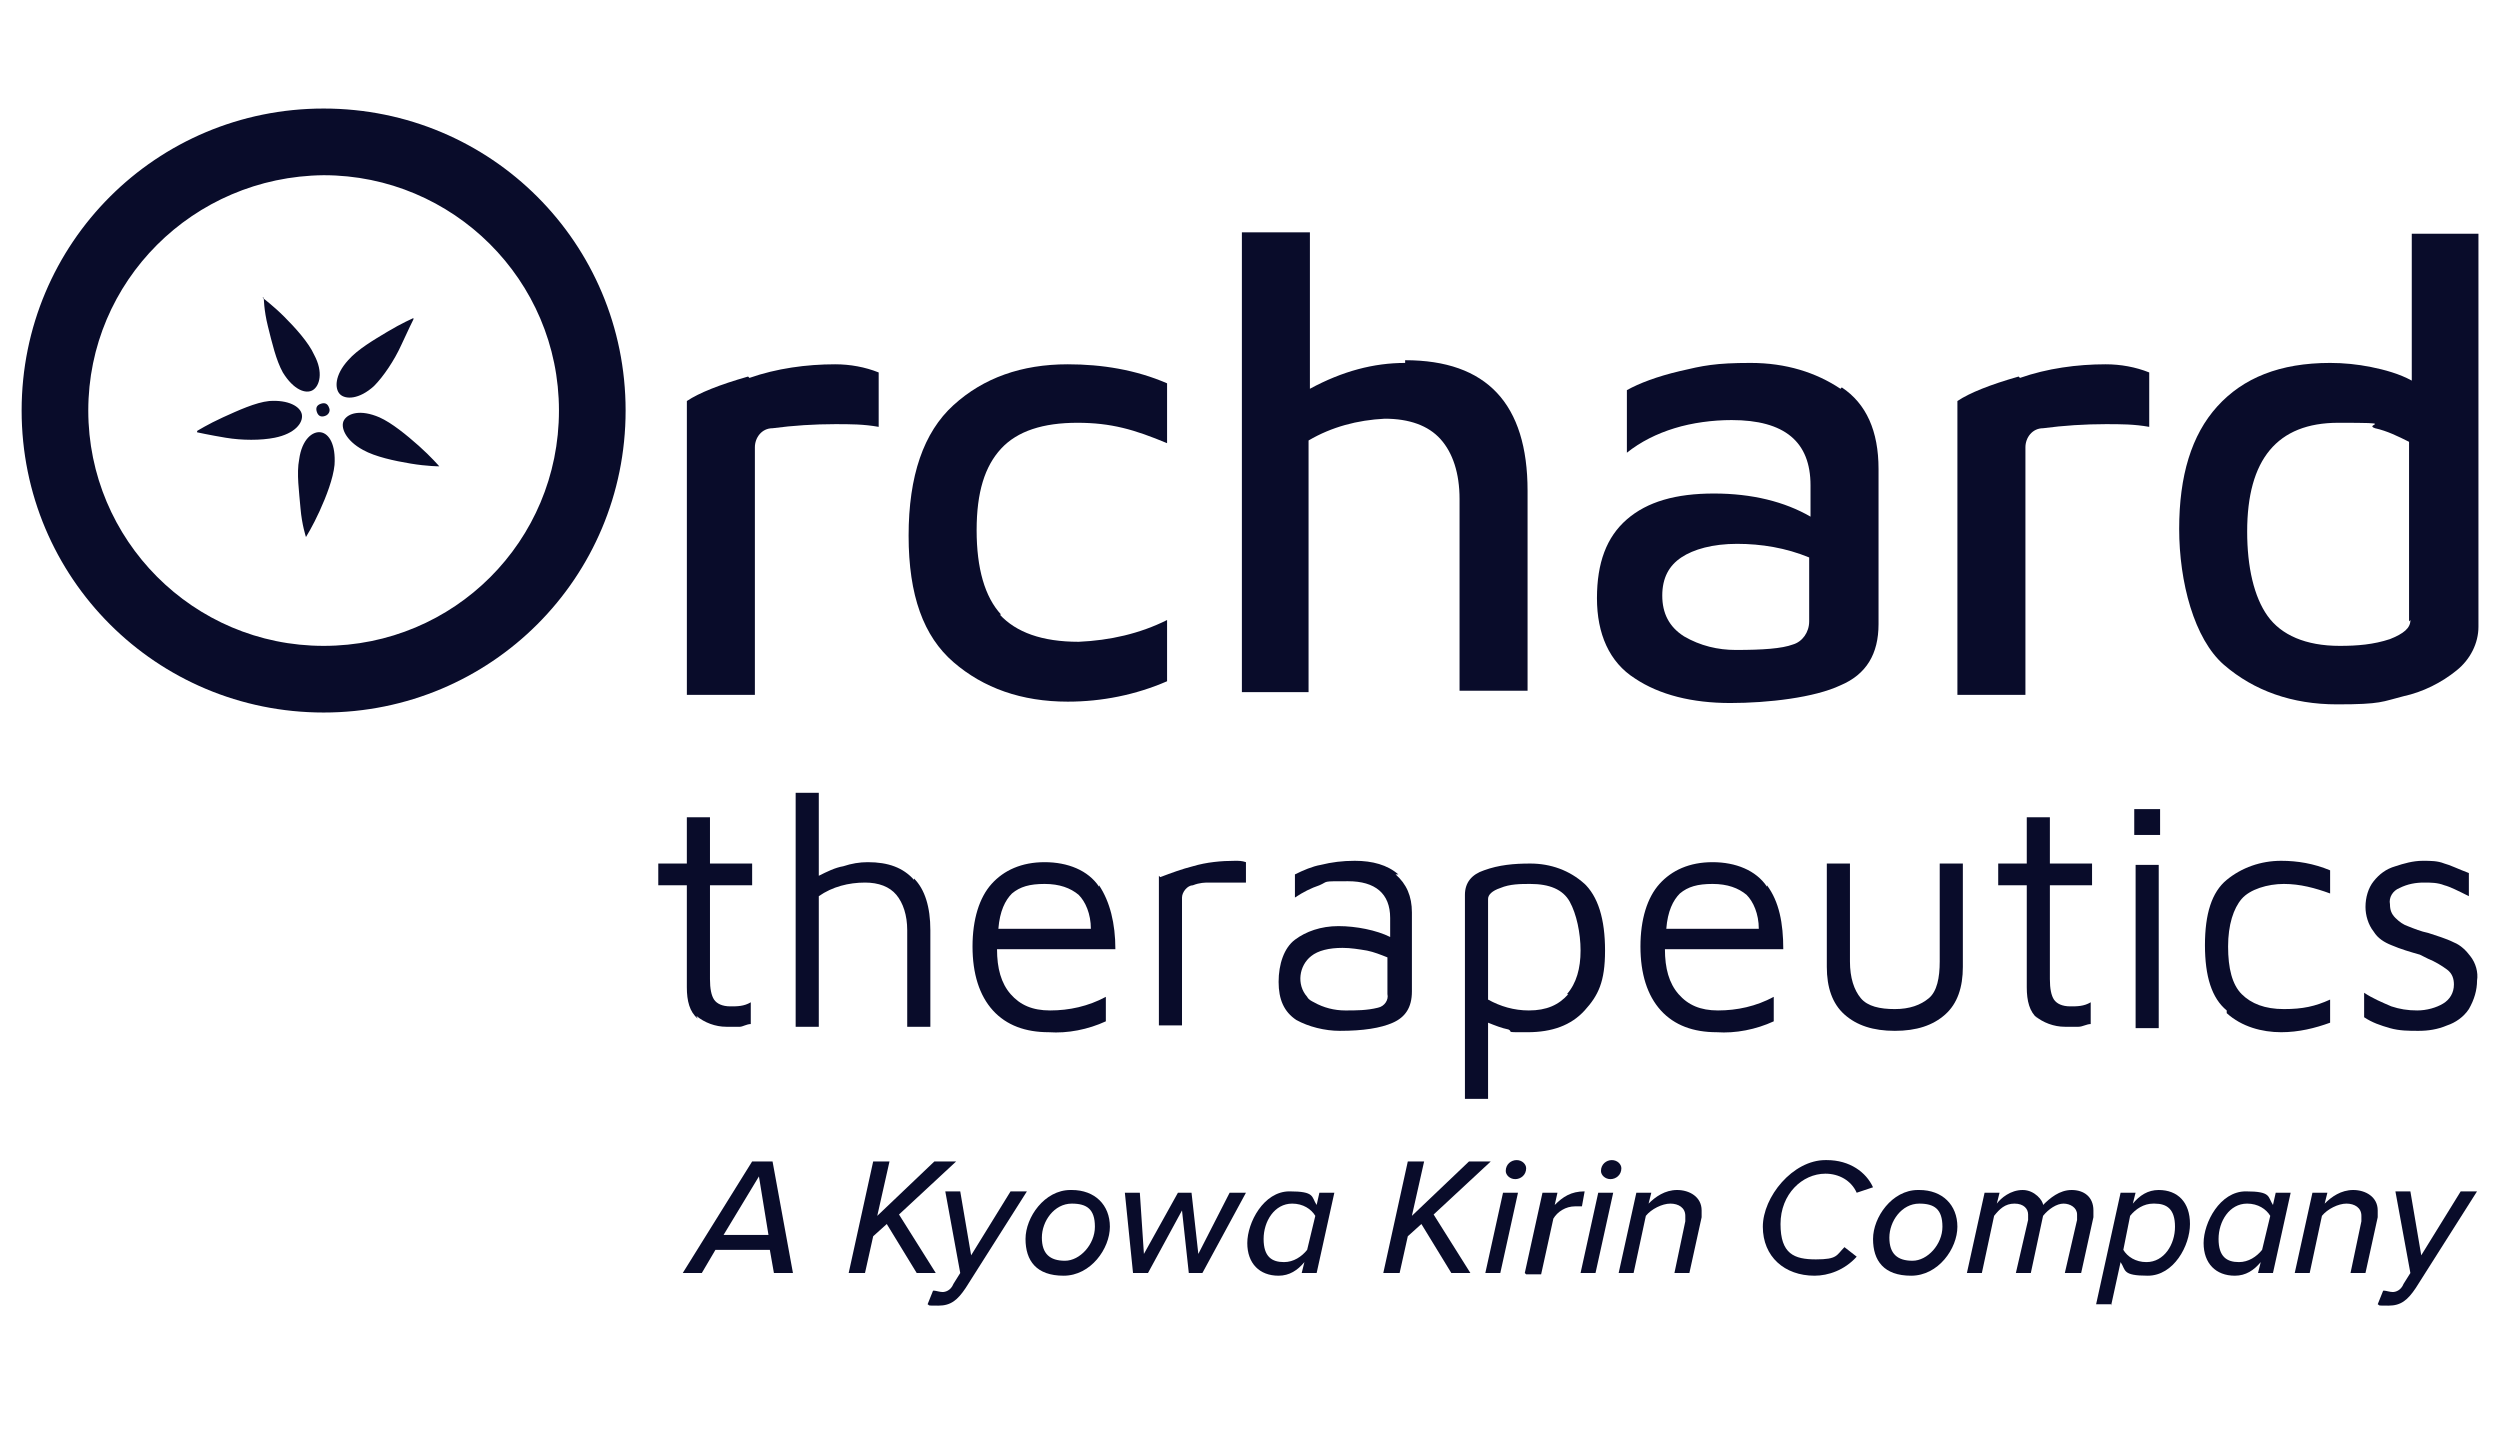 <?xml version="1.0" encoding="UTF-8"?> <svg xmlns="http://www.w3.org/2000/svg" width="106" height="61" viewBox="0 0 106 61" fill="none"><g clip-path="url(#clip0_2111_77432)"><path d="M32.814 53.975L32.641 52.994H30.334L29.757 53.975H28.949L31.891 49.245H32.756L33.621 53.975H32.871H32.814ZM32.179 49.88L30.68 52.36H32.583L32.179 49.88Z" fill="#090C2A"></path><path d="M38.868 53.975L37.599 51.898L37.023 52.417L36.676 53.975H35.984L37.023 49.245H37.715L37.196 51.552L39.618 49.245H40.541L38.118 51.495L39.676 53.975H38.868Z" fill="#090C2A"></path><path d="M39.618 54.725C39.676 54.725 39.849 54.782 39.965 54.782C40.08 54.782 40.311 54.725 40.426 54.436L40.714 53.975L40.08 50.514H40.714L41.176 53.225L42.848 50.514H43.541L40.945 54.609C40.599 55.128 40.311 55.359 39.791 55.359C39.272 55.359 39.445 55.359 39.33 55.301L39.561 54.725H39.618Z" fill="#090C2A"></path><path d="M45.444 50.456C46.424 50.456 47.059 51.091 47.059 52.014C47.059 52.937 46.251 54.09 45.097 54.09C43.944 54.09 43.482 53.456 43.482 52.533C43.482 51.61 44.29 50.456 45.386 50.456H45.444ZM45.444 51.033C44.694 51.033 44.175 51.783 44.175 52.475C44.175 53.167 44.521 53.456 45.155 53.456C45.789 53.456 46.424 52.764 46.424 52.014C46.424 51.264 46.078 51.033 45.444 51.033Z" fill="#090C2A"></path><path d="M50.405 53.975L50.117 51.322L48.675 53.975H48.04L47.694 50.572H48.329L48.502 53.167L49.944 50.572H50.521L50.809 53.167L52.136 50.572H52.828L50.982 53.975H50.347H50.405Z" fill="#090C2A"></path><path d="M55.942 50.572H56.576L55.826 53.975H55.192L55.307 53.513C55.019 53.859 54.673 54.09 54.211 54.09C53.404 54.09 52.885 53.571 52.885 52.706C52.885 51.841 53.577 50.514 54.673 50.514C55.769 50.514 55.596 50.745 55.826 51.091L55.942 50.572ZM54.442 53.513C54.846 53.513 55.192 53.283 55.423 52.994L55.769 51.552C55.596 51.264 55.25 51.033 54.788 51.033C54.038 51.033 53.577 51.783 53.577 52.533C53.577 53.283 53.923 53.513 54.442 53.513Z" fill="#090C2A"></path><path d="M61.536 53.975L60.267 51.898L59.691 52.417L59.344 53.975H58.652L59.691 49.245H60.383L59.864 51.552L62.286 49.245H63.209L60.786 51.495L62.344 53.975H61.536Z" fill="#090C2A"></path><path d="M62.978 53.975L63.728 50.572H64.363L63.613 53.975H62.978ZM64.305 49.188C64.536 49.188 64.709 49.361 64.709 49.534C64.709 49.822 64.478 49.995 64.247 49.995C64.017 49.995 63.844 49.822 63.844 49.649C63.844 49.361 64.074 49.188 64.305 49.188Z" fill="#090C2A"></path><path d="M64.651 53.975L65.401 50.572H66.036L65.92 51.091C66.266 50.745 66.612 50.514 67.189 50.514L67.074 51.149C67.074 51.149 66.901 51.149 66.785 51.149C66.382 51.149 66.036 51.379 65.863 51.668L65.344 54.032H64.709L64.651 53.975Z" fill="#090C2A"></path><path d="M67.016 53.975L67.765 50.572H68.4L67.65 53.975H67.016ZM68.342 49.188C68.573 49.188 68.746 49.361 68.746 49.534C68.746 49.822 68.515 49.995 68.284 49.995C68.054 49.995 67.881 49.822 67.881 49.649C67.881 49.361 68.112 49.188 68.342 49.188Z" fill="#090C2A"></path><path d="M70.996 53.975L71.457 51.783C71.457 51.725 71.457 51.61 71.457 51.552C71.457 51.206 71.169 51.033 70.823 51.033C70.477 51.033 70.015 51.264 69.784 51.552L69.265 53.975H68.631L69.381 50.572H70.015L69.9 51.033C70.188 50.745 70.592 50.456 71.111 50.456C71.63 50.456 72.149 50.745 72.149 51.322C72.149 51.898 72.149 51.552 72.149 51.61L71.63 53.975H70.996Z" fill="#090C2A"></path><path d="M77.455 49.188C78.436 49.188 79.128 49.707 79.416 50.341L78.724 50.572C78.493 50.053 77.974 49.764 77.397 49.764C76.417 49.764 75.494 50.63 75.494 51.898C75.494 53.167 76.071 53.398 76.994 53.398C77.916 53.398 77.859 53.225 78.205 52.879L78.724 53.283C78.205 53.859 77.513 54.09 76.936 54.09C75.667 54.09 74.744 53.283 74.744 52.014C74.744 50.745 76.013 49.188 77.397 49.188H77.455Z" fill="#090C2A"></path><path d="M81.378 50.456C82.359 50.456 82.993 51.091 82.993 52.014C82.993 52.937 82.186 54.09 81.032 54.09C79.878 54.09 79.417 53.456 79.417 52.533C79.417 51.61 80.225 50.456 81.32 50.456H81.378ZM81.378 51.033C80.628 51.033 80.109 51.783 80.109 52.475C80.109 53.167 80.455 53.456 81.09 53.456C81.724 53.456 82.359 52.764 82.359 52.014C82.359 51.264 82.013 51.033 81.378 51.033Z" fill="#090C2A"></path><path d="M87.549 53.975L88.068 51.725C88.068 51.725 88.068 51.61 88.068 51.495C88.068 51.206 87.78 51.033 87.492 51.033C87.203 51.033 86.857 51.264 86.626 51.552L86.107 53.975H85.473L85.992 51.725C85.992 51.668 85.992 51.61 85.992 51.495C85.992 51.264 85.819 51.033 85.415 51.033C85.011 51.033 84.781 51.264 84.55 51.552L84.031 53.975H83.397L84.146 50.572H84.781L84.665 51.033C84.838 50.803 85.242 50.456 85.761 50.456C86.28 50.456 86.626 50.918 86.626 51.091C86.915 50.803 87.319 50.456 87.838 50.456C88.357 50.456 88.761 50.745 88.761 51.322C88.761 51.898 88.761 51.552 88.761 51.61L88.241 53.975H87.607H87.549Z" fill="#090C2A"></path><path d="M89.51 55.301H88.875L89.913 50.572H90.548L90.432 51.033C90.721 50.687 91.067 50.456 91.528 50.456C92.336 50.456 92.855 50.975 92.855 51.898C92.855 52.821 92.163 54.09 91.067 54.09C89.971 54.09 90.144 53.859 89.913 53.513L89.51 55.359V55.301ZM91.297 51.033C90.894 51.033 90.548 51.264 90.317 51.552L90.029 52.994C90.202 53.283 90.548 53.513 91.009 53.513C91.759 53.513 92.22 52.764 92.22 52.014C92.22 51.264 91.874 51.033 91.355 51.033H91.297Z" fill="#090C2A"></path><path d="M96.49 50.572H97.124L96.374 53.975H95.74L95.855 53.513C95.567 53.859 95.221 54.09 94.759 54.09C93.952 54.09 93.433 53.571 93.433 52.706C93.433 51.841 94.125 50.514 95.221 50.514C96.317 50.514 96.144 50.745 96.374 51.091L96.49 50.572ZM94.932 53.513C95.336 53.513 95.682 53.283 95.913 52.994L96.259 51.552C96.086 51.264 95.74 51.033 95.278 51.033C94.528 51.033 94.067 51.783 94.067 52.533C94.067 53.283 94.413 53.513 94.932 53.513Z" fill="#090C2A"></path><path d="M99.662 53.975L100.123 51.783C100.123 51.725 100.123 51.61 100.123 51.552C100.123 51.206 99.835 51.033 99.489 51.033C99.143 51.033 98.681 51.264 98.45 51.552L97.931 53.975H97.297L98.047 50.572H98.681L98.566 51.033C98.854 50.745 99.258 50.456 99.777 50.456C100.296 50.456 100.815 50.745 100.815 51.322C100.815 51.898 100.815 51.552 100.815 51.61L100.296 53.975H99.662Z" fill="#090C2A"></path><path d="M101.104 54.725C101.161 54.725 101.335 54.782 101.45 54.782C101.565 54.782 101.796 54.725 101.911 54.436L102.2 53.975L101.565 50.514H102.2L102.661 53.225L104.334 50.514H105.026L102.43 54.609C102.084 55.128 101.796 55.359 101.277 55.359C100.758 55.359 100.931 55.359 100.815 55.301L101.046 54.725H101.104Z" fill="#090C2A"></path><path d="M29.584 43.189C29.238 42.901 29.122 42.439 29.122 41.862V37.536H27.911V36.614H29.122V34.653H30.103V36.614H31.891V37.536H30.103V41.516C30.103 41.92 30.161 42.208 30.276 42.382C30.391 42.554 30.622 42.67 30.968 42.67C31.256 42.67 31.545 42.67 31.833 42.497V43.42C31.66 43.42 31.487 43.535 31.372 43.535C31.199 43.535 30.968 43.535 30.795 43.535C30.334 43.535 29.872 43.362 29.526 43.074L29.584 43.189Z" fill="#090C2A"></path><path d="M38.754 37.248C39.216 37.709 39.447 38.459 39.447 39.44V43.535H38.466V39.44C38.466 38.805 38.293 38.286 38.005 37.94C37.716 37.594 37.255 37.421 36.678 37.421C35.986 37.421 35.294 37.594 34.717 37.998V43.535H33.736V33.614H34.717V37.133C35.063 36.96 35.409 36.787 35.755 36.729C36.101 36.614 36.447 36.556 36.793 36.556C37.658 36.556 38.293 36.787 38.754 37.306V37.248Z" fill="#090C2A"></path><path d="M46.599 37.536C47.061 38.229 47.292 39.151 47.292 40.247H42.274C42.274 41.055 42.447 41.689 42.85 42.151C43.254 42.612 43.773 42.843 44.523 42.843C45.331 42.843 46.138 42.67 46.888 42.266V43.304C46.138 43.65 45.273 43.823 44.465 43.766C43.485 43.766 42.677 43.477 42.1 42.843C41.524 42.208 41.235 41.285 41.235 40.132C41.235 38.978 41.524 38.056 42.043 37.479C42.562 36.902 43.312 36.556 44.292 36.556C45.273 36.556 46.138 36.902 46.599 37.594V37.536ZM42.908 37.883C42.62 38.171 42.389 38.632 42.331 39.382H46.253C46.253 38.748 46.023 38.229 45.734 37.94C45.388 37.652 44.927 37.479 44.292 37.479C43.658 37.479 43.254 37.594 42.908 37.883Z" fill="#090C2A"></path><path d="M49.194 37.19C49.656 37.017 50.117 36.844 50.579 36.729C51.156 36.556 51.79 36.498 52.367 36.498C52.54 36.498 52.655 36.498 52.828 36.556V37.421C52.597 37.421 52.367 37.421 52.136 37.421C51.905 37.421 51.559 37.421 51.271 37.421C51.098 37.421 50.867 37.421 50.579 37.536C50.348 37.536 50.117 37.825 50.117 38.056V43.477H49.137V37.133L49.194 37.19Z" fill="#090C2A"></path><path d="M59.173 37.075C59.635 37.479 59.865 37.998 59.865 38.69V42.035C59.865 42.727 59.577 43.131 59.058 43.362C58.539 43.593 57.789 43.708 56.808 43.708C56.174 43.708 55.482 43.535 54.963 43.247C54.444 42.901 54.213 42.382 54.213 41.632C54.213 40.882 54.444 40.19 54.905 39.844C55.367 39.498 56.001 39.267 56.751 39.267C57.501 39.267 58.366 39.44 58.943 39.728V38.921C58.943 37.883 58.308 37.364 57.154 37.364C56.001 37.364 56.347 37.364 55.943 37.536C55.597 37.652 55.251 37.825 54.905 38.056V37.075C55.251 36.902 55.655 36.729 56.001 36.671C56.462 36.556 56.924 36.498 57.443 36.498C58.193 36.498 58.827 36.671 59.289 37.075H59.173ZM58.423 42.727C58.712 42.67 58.885 42.382 58.827 42.151V40.593C58.539 40.478 58.25 40.363 57.962 40.305C57.616 40.247 57.27 40.19 56.924 40.19C56.347 40.19 55.886 40.305 55.597 40.536C55.078 40.94 54.963 41.747 55.424 42.266C55.482 42.382 55.597 42.439 55.712 42.497C56.116 42.727 56.578 42.843 57.039 42.843C57.501 42.843 57.962 42.843 58.423 42.727Z" fill="#090C2A"></path><path d="M67.131 37.421C67.766 37.998 68.054 38.978 68.054 40.305C68.054 41.632 67.766 42.208 67.189 42.843C66.612 43.477 65.805 43.766 64.766 43.766C63.728 43.766 64.19 43.766 63.959 43.65C63.671 43.593 63.382 43.477 63.094 43.362V46.592H62.113V37.94C62.113 37.421 62.402 37.075 62.921 36.902C63.555 36.671 64.19 36.614 64.882 36.614C65.747 36.614 66.555 36.902 67.189 37.479L67.131 37.421ZM66.439 42.151C66.843 41.689 67.016 41.055 67.016 40.305C67.016 39.555 66.843 38.748 66.555 38.229C66.266 37.709 65.689 37.479 64.882 37.479C64.478 37.479 64.017 37.479 63.613 37.652C63.267 37.767 63.094 37.94 63.094 38.113V42.382C63.613 42.67 64.19 42.843 64.824 42.843C65.574 42.843 66.093 42.612 66.497 42.151H66.439Z" fill="#090C2A"></path><path d="M74.919 37.536C75.438 38.229 75.611 39.151 75.611 40.247H70.593C70.593 41.055 70.766 41.689 71.17 42.151C71.573 42.612 72.093 42.843 72.842 42.843C73.65 42.843 74.457 42.67 75.207 42.266V43.304C74.457 43.65 73.592 43.823 72.785 43.766C71.804 43.766 70.997 43.477 70.42 42.843C69.843 42.208 69.555 41.285 69.555 40.132C69.555 38.978 69.843 38.056 70.362 37.479C70.881 36.902 71.631 36.556 72.612 36.556C73.592 36.556 74.457 36.902 74.919 37.594V37.536ZM71.227 37.883C70.939 38.171 70.708 38.632 70.651 39.382H74.573C74.573 38.748 74.342 38.229 74.054 37.94C73.707 37.652 73.246 37.479 72.612 37.479C71.977 37.479 71.573 37.594 71.227 37.883Z" fill="#090C2A"></path><path d="M78.207 43.016C77.688 42.554 77.457 41.862 77.457 40.997V36.614H78.438V40.767C78.438 41.459 78.611 41.978 78.899 42.324C79.187 42.67 79.707 42.785 80.341 42.785C80.975 42.785 81.437 42.612 81.783 42.324C82.129 42.035 82.244 41.459 82.244 40.767V36.614H83.225V40.997C83.225 41.862 82.994 42.554 82.475 43.016C81.956 43.477 81.264 43.708 80.341 43.708C79.418 43.708 78.726 43.477 78.207 43.016Z" fill="#090C2A"></path><path d="M86.396 43.189C86.05 42.901 85.935 42.439 85.935 41.862V37.536H84.724V36.614H85.935V34.653H86.915V36.614H88.703V37.536H86.915V41.516C86.915 41.92 86.973 42.208 87.088 42.382C87.204 42.554 87.434 42.67 87.781 42.67C88.069 42.67 88.357 42.67 88.646 42.497V43.42C88.473 43.42 88.3 43.535 88.127 43.535C87.954 43.535 87.781 43.535 87.55 43.535C87.088 43.535 86.627 43.362 86.281 43.074L86.396 43.189Z" fill="#090C2A"></path><path d="M90.492 34.306H91.588V35.402H90.492V34.306ZM90.55 36.671H91.53V43.593H90.55V36.671Z" fill="#090C2A"></path><path d="M94.413 42.843C93.779 42.324 93.49 41.401 93.49 40.074C93.49 38.748 93.779 37.825 94.413 37.306C95.047 36.787 95.855 36.498 96.72 36.498C97.412 36.498 98.105 36.614 98.797 36.902V37.883C98.162 37.652 97.528 37.479 96.836 37.479C96.143 37.479 95.394 37.709 95.047 38.113C94.701 38.517 94.471 39.209 94.471 40.132C94.471 41.055 94.644 41.747 95.047 42.151C95.451 42.554 96.028 42.785 96.836 42.785C97.643 42.785 98.162 42.67 98.797 42.382V43.362C98.162 43.593 97.47 43.766 96.72 43.766C95.913 43.766 95.047 43.535 94.413 42.958V42.843Z" fill="#090C2A"></path><path d="M101.335 43.593C100.931 43.477 100.585 43.362 100.239 43.131V42.093C100.585 42.324 100.989 42.497 101.393 42.67C101.739 42.785 102.085 42.843 102.489 42.843C102.892 42.843 103.296 42.727 103.585 42.554C103.873 42.382 104.046 42.093 104.046 41.747C104.046 41.516 103.988 41.286 103.758 41.112C103.527 40.94 103.239 40.767 102.95 40.651L102.604 40.478C102.2 40.363 101.797 40.247 101.393 40.074C101.104 39.959 100.816 39.786 100.643 39.498C100.412 39.209 100.297 38.805 100.297 38.459C100.297 38.056 100.412 37.652 100.643 37.364C100.874 37.075 101.162 36.844 101.566 36.729C101.912 36.614 102.316 36.498 102.719 36.498C103.065 36.498 103.354 36.498 103.642 36.614C103.873 36.671 104.219 36.844 104.68 37.017V37.998C104.219 37.767 103.873 37.594 103.642 37.536C103.354 37.421 103.065 37.421 102.777 37.421C102.431 37.421 102.085 37.479 101.739 37.652C101.451 37.767 101.277 38.056 101.335 38.344C101.335 38.575 101.393 38.748 101.566 38.921C101.739 39.094 101.912 39.209 102.085 39.267C102.373 39.382 102.662 39.498 102.95 39.555C103.296 39.671 103.7 39.786 104.046 39.959C104.334 40.074 104.565 40.305 104.738 40.536C104.969 40.824 105.084 41.228 105.027 41.574C105.027 41.978 104.911 42.382 104.68 42.785C104.45 43.131 104.104 43.362 103.758 43.477C103.354 43.65 102.95 43.708 102.546 43.708C102.143 43.708 101.739 43.708 101.335 43.593Z" fill="#090C2A"></path><path d="M105.086 9.909H102.259V16.138C101.74 15.85 101.106 15.677 100.529 15.561C99.952 15.446 99.376 15.388 98.799 15.388C96.665 15.388 95.107 16.023 94.011 17.234C92.916 18.445 92.397 20.175 92.397 22.425C92.397 24.674 93.031 27.097 94.3 28.193C95.569 29.288 97.184 29.865 99.087 29.865C100.991 29.865 100.991 29.75 101.913 29.519C102.721 29.346 103.528 28.942 104.163 28.423C104.74 27.962 105.086 27.27 105.086 26.578V9.909ZM102.202 26.289C102.202 26.635 101.913 26.866 101.337 27.097C100.644 27.328 99.952 27.385 99.203 27.385C97.76 27.385 96.722 26.924 96.146 26.116C95.569 25.309 95.28 24.04 95.28 22.54C95.28 19.483 96.549 17.926 99.145 17.926C101.74 17.926 100.183 17.984 100.702 18.157C101.221 18.272 101.683 18.503 102.144 18.733V26.347L102.202 26.289Z" fill="#090C2A"></path><path d="M31.719 15.965C30.507 16.311 29.642 16.657 29.123 17.003V29.462H32.007V18.964C32.007 18.56 32.295 18.157 32.757 18.157C33.622 18.041 34.545 17.984 35.41 17.984C36.044 17.984 36.621 17.984 37.256 18.099V15.792C36.679 15.561 36.044 15.446 35.41 15.446C34.199 15.446 32.93 15.619 31.776 16.023L31.719 15.965Z" fill="#090C2A"></path><path d="M42.447 26.059C41.755 25.309 41.409 24.098 41.409 22.483C41.409 20.867 41.755 19.772 42.447 19.022C43.14 18.272 44.236 17.926 45.678 17.926C47.119 17.926 48.1 18.214 49.484 18.791V16.253C48.158 15.677 46.716 15.446 45.274 15.446C43.313 15.446 41.698 16.023 40.429 17.176C39.16 18.33 38.525 20.175 38.525 22.713C38.525 25.251 39.16 26.981 40.429 28.077C41.698 29.173 43.313 29.75 45.274 29.75C46.716 29.75 48.158 29.462 49.484 28.885V26.289C48.331 26.866 47.062 27.154 45.735 27.212C44.178 27.212 43.082 26.808 42.39 26.059H42.447Z" fill="#090C2A"></path><path d="M59.578 15.388C58.251 15.388 56.924 15.734 55.54 16.484V9.851H52.656V29.346H55.483V18.676C56.463 18.099 57.559 17.811 58.712 17.753C59.751 17.753 60.558 18.041 61.077 18.618C61.596 19.195 61.885 20.06 61.885 21.156V29.288H64.769V20.81C64.769 17.118 63.038 15.273 59.578 15.273V15.388Z" fill="#090C2A"></path><path d="M78.035 16.484C76.997 15.792 75.728 15.388 74.229 15.388C72.729 15.388 72.21 15.503 71.229 15.734C70.249 15.965 69.499 16.253 68.98 16.542V19.195C69.557 18.733 70.249 18.387 70.999 18.157C71.748 17.926 72.614 17.811 73.421 17.811C75.671 17.811 76.766 18.733 76.766 20.579V21.906C75.671 21.271 74.286 20.925 72.671 20.925C71.056 20.925 69.845 21.271 68.98 22.021C68.115 22.771 67.711 23.867 67.711 25.366C67.711 26.866 68.23 28.077 69.326 28.769C70.364 29.462 71.748 29.808 73.363 29.808C74.978 29.808 76.939 29.577 78.035 29.058C79.131 28.596 79.65 27.731 79.65 26.462V19.887C79.65 18.272 79.131 17.118 78.093 16.426L78.035 16.484ZM76.709 26.347C76.709 26.808 76.42 27.212 76.017 27.327C75.555 27.5 74.748 27.558 73.594 27.558C72.844 27.558 72.094 27.385 71.402 26.981C70.768 26.578 70.48 26.001 70.48 25.251C70.48 24.501 70.768 23.982 71.287 23.636C71.806 23.29 72.614 23.059 73.652 23.059C74.69 23.059 75.728 23.232 76.709 23.636V26.289V26.347Z" fill="#090C2A"></path><path d="M85.59 15.965C84.378 16.311 83.513 16.657 82.994 17.003V29.462H85.878V18.964C85.878 18.56 86.166 18.157 86.628 18.157C87.493 18.041 88.416 17.984 89.281 17.984C89.915 17.984 90.492 17.984 91.127 18.099V15.792C90.55 15.561 89.915 15.446 89.281 15.446C88.07 15.446 86.801 15.619 85.647 16.023L85.59 15.965Z" fill="#090C2A"></path><path d="M13.722 7.429C19.201 7.429 23.7 11.87 23.7 17.407C23.7 22.944 19.259 27.385 13.722 27.385C8.184 27.385 3.743 22.886 3.743 17.407C3.743 11.927 8.184 7.486 13.722 7.429ZM13.722 4.602C6.627 4.602 0.917 10.312 0.917 17.407C0.917 24.501 6.627 30.211 13.722 30.211C20.816 30.211 26.526 24.501 26.526 17.407C26.526 10.312 20.816 4.602 13.722 4.602Z" fill="#090C2A"></path><path d="M13.953 17.291C14.011 17.407 13.953 17.58 13.78 17.637C13.607 17.695 13.492 17.637 13.434 17.465C13.376 17.291 13.434 17.176 13.607 17.118C13.78 17.061 13.896 17.118 13.953 17.291ZM18.625 19.772C18.625 19.772 18.279 19.368 17.76 18.906C17.241 18.445 16.606 17.926 16.087 17.695C15.28 17.349 14.761 17.522 14.588 17.811C14.415 18.099 14.645 18.676 15.395 19.079C15.914 19.368 16.722 19.541 17.414 19.656C18.106 19.772 18.625 19.772 18.625 19.772ZM17.529 13.485C17.529 13.485 17.01 13.715 16.433 14.062C15.857 14.408 15.164 14.811 14.761 15.273C14.184 15.907 14.184 16.484 14.415 16.715C14.645 16.945 15.222 16.945 15.857 16.369C16.26 15.965 16.722 15.273 17.01 14.638C17.299 14.004 17.529 13.542 17.529 13.542V13.485ZM12.973 22.771C12.973 22.771 13.261 22.309 13.549 21.675C13.838 21.041 14.126 20.291 14.184 19.714C14.242 18.849 13.953 18.387 13.607 18.33C13.261 18.272 12.8 18.618 12.684 19.483C12.569 20.06 12.684 20.867 12.742 21.56C12.8 22.252 12.973 22.771 12.973 22.771ZM8.358 18.33C8.358 18.33 8.877 18.445 9.57 18.56C10.262 18.676 11.069 18.676 11.646 18.56C12.511 18.387 12.857 17.926 12.8 17.58C12.742 17.234 12.223 16.945 11.415 17.003C10.839 17.061 10.089 17.407 9.454 17.695C8.82 17.984 8.358 18.272 8.358 18.272V18.33ZM11.185 12.62C11.185 12.62 11.185 13.139 11.358 13.831C11.531 14.523 11.704 15.273 11.992 15.792C12.454 16.542 12.973 16.715 13.261 16.542C13.549 16.369 13.723 15.792 13.319 15.042C13.088 14.523 12.511 13.888 12.05 13.427C11.588 12.966 11.127 12.62 11.127 12.62H11.185Z" fill="#090C2A"></path></g><defs><clipPath id="clip0_2111_77432"><rect width="104.167" height="60" fill="white" transform="translate(0.917 0.5)"></rect></clipPath></defs></svg> 
